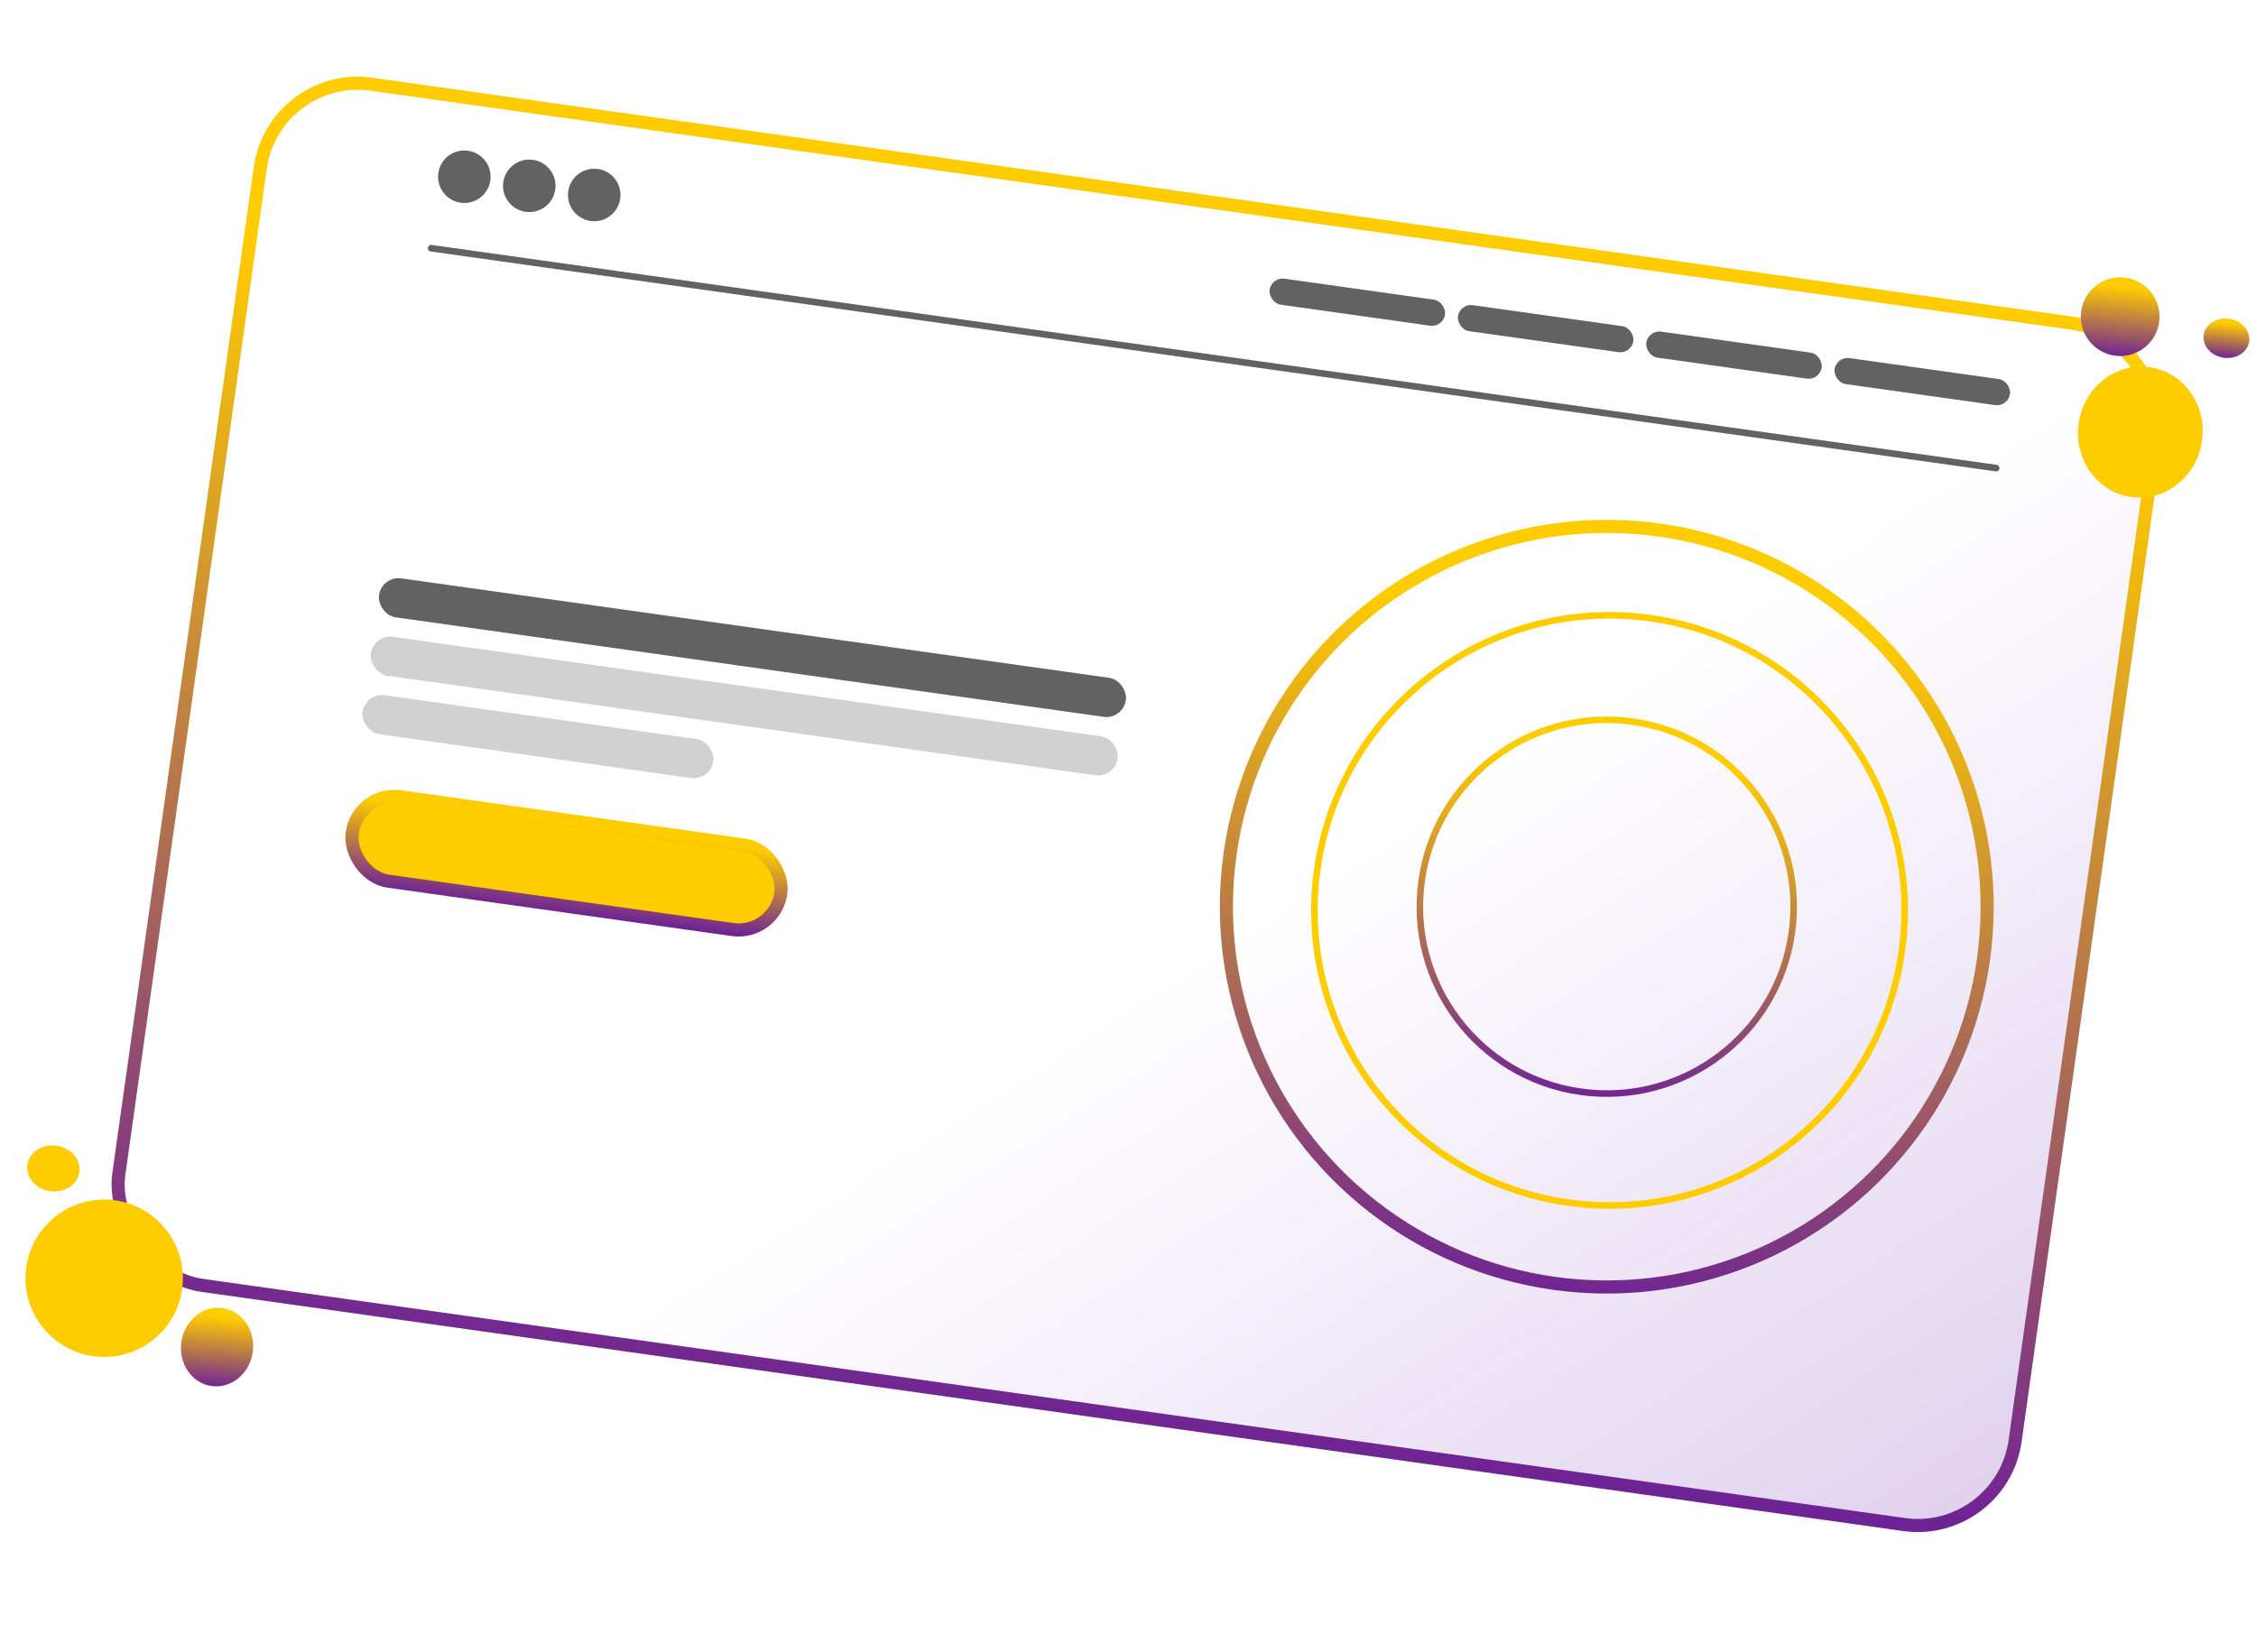 <?xml version="1.0" encoding="UTF-8"?> <svg xmlns="http://www.w3.org/2000/svg" width="344" height="252" viewBox="0 0 344 252" fill="none"> <rect x="41.773" y="10.754" width="292" height="185" rx="15" transform="rotate(8 41.773 10.754)" fill="url(#paint0_linear)" fill-opacity="0.4" stroke="url(#paint1_linear)" stroke-width="2"></rect> <rect x="54.609" y="120.61" width="66" height="13" rx="6.5" transform="rotate(8 54.609 120.61)" fill="#FFCC00" stroke="url(#paint2_linear)" stroke-width="2"></rect> <rect x="58.211" y="87.792" width="115" height="6" rx="3" transform="rotate(8 58.211 87.792)" fill="#7A7A7A"></rect> <rect x="58.211" y="87.792" width="115" height="6" rx="3" transform="rotate(8 58.211 87.792)" fill="black" fill-opacity="0.2"></rect> <rect x="65.309" y="37.288" width="242" height="1" rx="0.5" transform="rotate(8 65.309 37.288)" fill="#7A7A7A"></rect> <rect x="65.309" y="37.288" width="242" height="1" rx="0.5" transform="rotate(8 65.309 37.288)" fill="black" fill-opacity="0.2"></rect> <rect x="56.961" y="96.704" width="115" height="6" rx="3" transform="rotate(8 56.961 96.704)" fill="#D1D1D1"></rect> <rect x="55.707" y="105.616" width="54" height="6" rx="3" transform="rotate(8 55.707 105.616)" fill="#D1D1D1"></rect> <rect x="193.875" y="42.228" width="27" height="4" rx="2" transform="rotate(8 193.875 42.228)" fill="#7A7A7A"></rect> <rect x="193.875" y="42.228" width="27" height="4" rx="2" transform="rotate(8 193.875 42.228)" fill="black" fill-opacity="0.2"></rect> <rect x="222.594" y="46.265" width="27" height="4" rx="2" transform="rotate(8 222.594 46.265)" fill="#7A7A7A"></rect> <rect x="222.594" y="46.265" width="27" height="4" rx="2" transform="rotate(8 222.594 46.265)" fill="black" fill-opacity="0.2"></rect> <rect x="251.312" y="50.301" width="27" height="4" rx="2" transform="rotate(8 251.312 50.301)" fill="#7A7A7A"></rect> <rect x="251.312" y="50.301" width="27" height="4" rx="2" transform="rotate(8 251.312 50.301)" fill="black" fill-opacity="0.2"></rect> <rect x="280.027" y="54.337" width="27" height="4" rx="2" transform="rotate(8 280.027 54.337)" fill="#7A7A7A"></rect> <rect x="280.027" y="54.337" width="27" height="4" rx="2" transform="rotate(8 280.027 54.337)" fill="black" fill-opacity="0.2"></rect> <ellipse cx="326.367" cy="65.899" rx="9.5" ry="10" transform="rotate(8 326.367 65.899)" fill="#FFCC00"></ellipse> <circle cx="15.889" cy="194.944" r="12" transform="rotate(8 15.889 194.944)" fill="#FFCC00"></circle> <ellipse cx="8.142" cy="178.203" rx="4" ry="3.5" transform="rotate(8 8.142 178.203)" fill="#FFCC00"></ellipse> <ellipse cx="33.096" cy="205.441" rx="5.5" ry="6" transform="rotate(8 33.096 205.441)" fill="url(#paint3_linear)"></ellipse> <circle cx="323.29" cy="48.299" r="6" transform="rotate(8 323.29 48.299)" fill="url(#paint4_linear)"></circle> <ellipse cx="339.49" cy="51.586" rx="3.5" ry="3" transform="rotate(8 339.49 51.586)" fill="url(#paint5_linear)"></ellipse> <circle cx="90.608" cy="29.735" r="4" transform="rotate(8 90.608 29.735)" fill="#7A7A7A"></circle> <circle cx="90.608" cy="29.735" r="4" transform="rotate(8 90.608 29.735)" fill="black" fill-opacity="0.2"></circle> <circle cx="80.705" cy="28.344" r="4" transform="rotate(8 80.705 28.344)" fill="#7A7A7A"></circle> <circle cx="80.705" cy="28.344" r="4" transform="rotate(8 80.705 28.344)" fill="black" fill-opacity="0.2"></circle> <circle cx="70.803" cy="26.952" r="4" transform="rotate(8 70.803 26.952)" fill="#7A7A7A"></circle> <circle cx="70.803" cy="26.952" r="4" transform="rotate(8 70.803 26.952)" fill="black" fill-opacity="0.2"></circle> <circle cx="245.004" cy="138.28" r="58" transform="rotate(8 245.004 138.28)" stroke="url(#paint6_linear)" stroke-width="2"></circle> <circle cx="245.428" cy="138.845" r="45" transform="rotate(8 245.428 138.845)" stroke="#FFCC00"></circle> <path d="M273.225 142.246C271.034 157.833 256.623 168.692 241.036 166.502C225.449 164.311 214.589 149.9 216.779 134.313C218.97 118.726 233.382 107.866 248.968 110.057C264.555 112.247 275.415 126.659 273.225 142.246Z" stroke="url(#paint7_linear)"></path> <defs> <linearGradient id="paint0_linear" x1="363.922" y1="363.625" x2="176.922" y2="145.125" gradientUnits="userSpaceOnUse"> <stop stop-color="#5A0CA8"></stop> <stop offset="1" stop-color="#5A0CA8" stop-opacity="0"></stop> </linearGradient> <linearGradient id="paint1_linear" x1="163.755" y1="222.735" x2="157.932" y2="32.95" gradientUnits="userSpaceOnUse"> <stop stop-color="#5A0CA8"></stop> <stop offset="1" stop-color="#FFCC00"></stop> </linearGradient> <linearGradient id="paint2_linear" x1="82.168" y1="136.575" x2="82.006" y2="121.339" gradientUnits="userSpaceOnUse"> <stop stop-color="#5A0CA8"></stop> <stop offset="1" stop-color="#FFCC00"></stop> </linearGradient> <linearGradient id="paint3_linear" x1="32.192" y1="213.117" x2="31.552" y2="200.96" gradientUnits="userSpaceOnUse"> <stop stop-color="#5A0CA8"></stop> <stop offset="1" stop-color="#FFCC00"></stop> </linearGradient> <linearGradient id="paint4_linear" x1="322.304" y1="55.975" x2="321.717" y2="43.813" gradientUnits="userSpaceOnUse"> <stop stop-color="#5A0CA8"></stop> <stop offset="1" stop-color="#FFCC00"></stop> </linearGradient> <linearGradient id="paint5_linear" x1="338.914" y1="55.424" x2="338.663" y2="49.339" gradientUnits="userSpaceOnUse"> <stop stop-color="#5A0CA8"></stop> <stop offset="1" stop-color="#FFCC00"></stop> </linearGradient> <linearGradient id="paint6_linear" x1="235.304" y1="213.755" x2="229.535" y2="94.163" gradientUnits="userSpaceOnUse"> <stop stop-color="#5A0CA8"></stop> <stop offset="1" stop-color="#FFCC00"></stop> </linearGradient> <linearGradient id="paint7_linear" x1="235.118" y1="174.353" x2="240.491" y2="115.748" gradientUnits="userSpaceOnUse"> <stop stop-color="#5A0CA8"></stop> <stop offset="1" stop-color="#FFCC00"></stop> </linearGradient> </defs> </svg> 